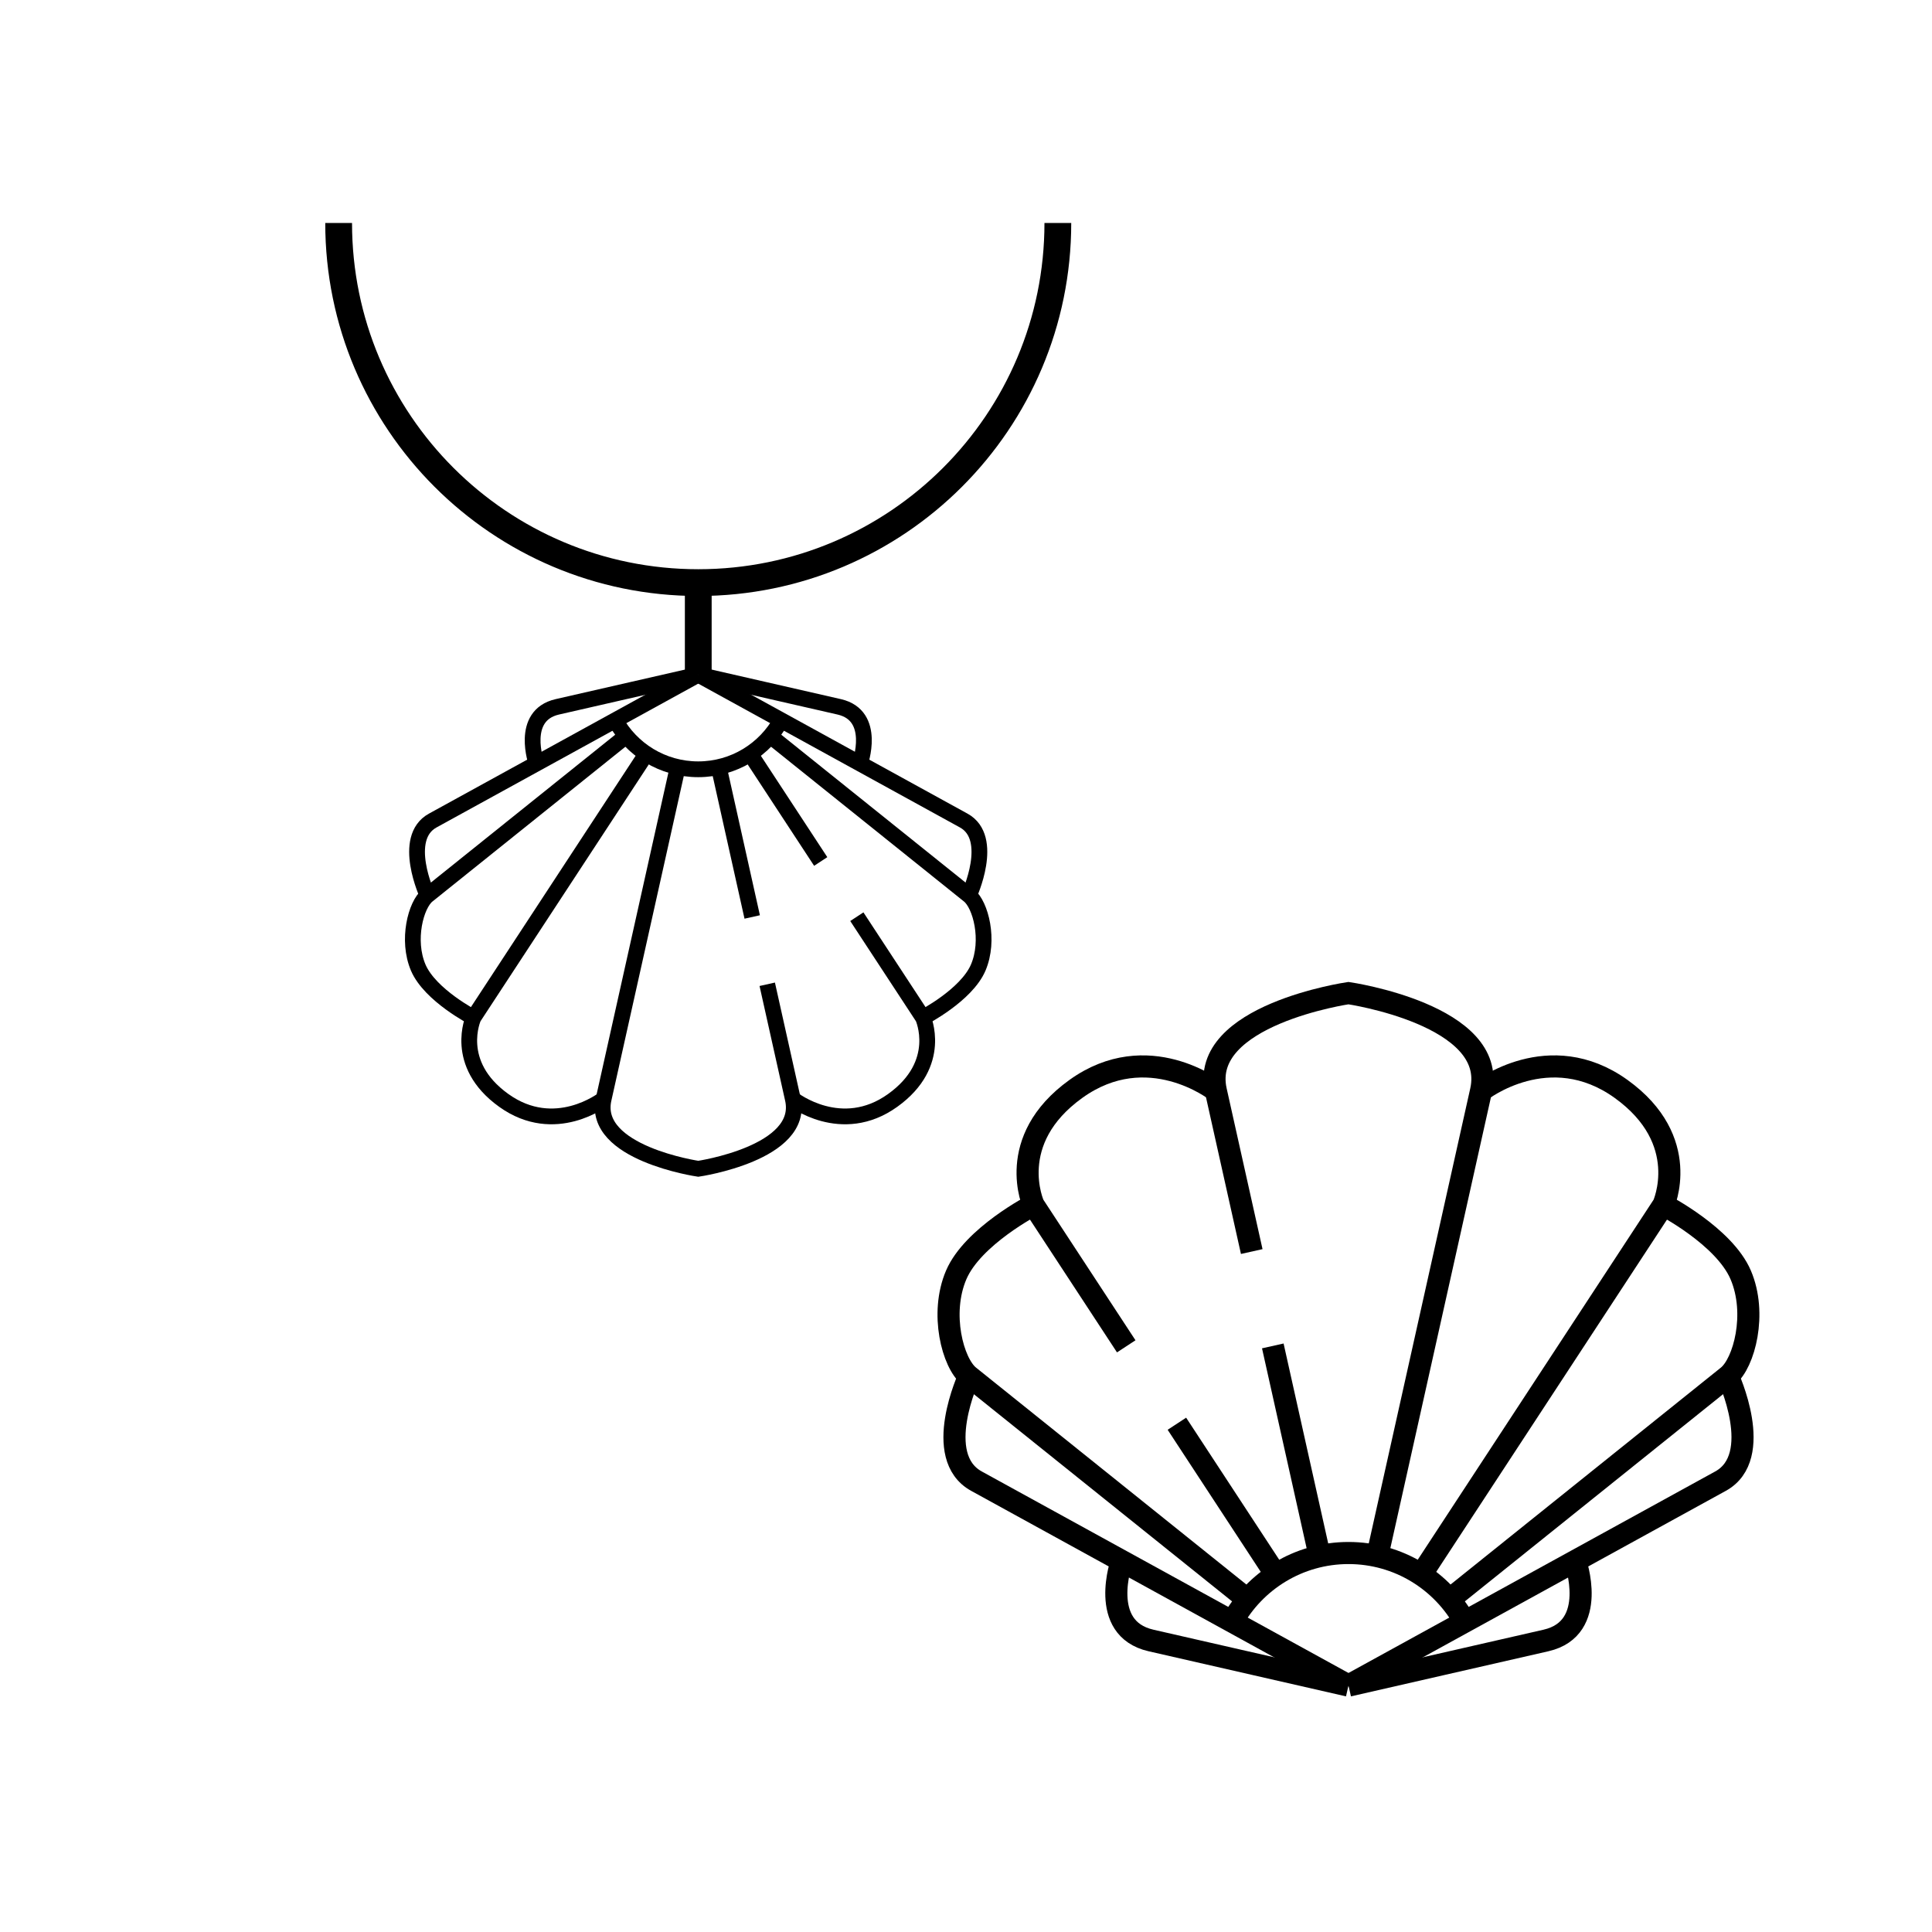 <?xml version="1.0" encoding="utf-8"?><!DOCTYPE svg PUBLIC "-//W3C//DTD SVG 1.1//EN" "http://www.w3.org/Graphics/SVG/1.1/DTD/svg11.dtd">
<svg version="1.1" xmlns="http://www.w3.org/2000/svg" xmlns:xlink="http://www.w3.org/1999/xlink" width="50" height="50" viewBox="0 0 50 50" xml:space="preserve">
<g transform="translate(-100,-4700)">
<path d="M125.081,4735.615c0,0-0.969,2.08,0.19,2.717l9.627,5.29" fill="none" stroke="#000000" stroke-width="0.572"></path>
<line fill="none" stroke="#000000" stroke-width="0.572" x1="130.458" x2="133.02" y1="4736.846" y2="4740.756"></line>
<path d="M131.467,4728.228c0,0-1.763-1.382-3.622-0.048
			c-1.859,1.335-1.096,3.004-1.096,3.004l2.398,3.659" fill="none" stroke="#000000" stroke-width="0.572"></path>
<path d="M126.749,4731.183c0,0-1.573,0.81-2.002,1.811
			c-0.429,1.001-0.09,2.282,0.333,2.622l7.211,5.786" fill="none" stroke="#000000" stroke-width="0.572"></path>
<path d="M129.031,4740.398c0,0-0.623,1.74,0.755,2.057l5.112,1.168" fill="none" stroke="#000000" stroke-width="0.572"></path>
<path d="M144.717,4735.615c0,0,0.969,2.08-0.19,2.717l-9.627,5.29" fill="none" stroke="#000000" stroke-width="0.572"></path>
<path d="M137.907,4741.97c-0.584-1.06-1.712-1.778-3.008-1.778
			c-1.296,0-2.424,0.719-3.009,1.778" fill="none" stroke="#000000" stroke-width="0.572"></path>
<line fill="none" stroke="#000000" stroke-width="0.572" x1="132.94" x2="134.155" y1="4734.832" y2="4740.277"></line>
<path d="M135.642,4740.277l2.688-12.05c0.438-1.962-3.432-2.525-3.432-2.525
			s-3.87,0.563-3.432,2.525l0.929,4.163" fill="none" stroke="#000000" stroke-width="0.572"></path>
<path d="M138.33,4728.228c0,0,1.763-1.382,3.622-0.048
			c1.858,1.335,1.096,3.004,1.096,3.004l-6.271,9.572" fill="none" stroke="#000000" stroke-width="0.572"></path>
<path d="M143.048,4731.183c0,0,1.573,0.81,2.001,1.811
			c0.429,1.001,0.09,2.282-0.333,2.622l-7.211,5.786" fill="none" stroke="#000000" stroke-width="0.572"></path>
<path d="M140.766,4740.398c0,0,0.623,1.74-0.755,2.057l-5.112,1.168" fill="none" stroke="#000000" stroke-width="0.572"></path>
<path d="M125.077,4723.173c0,0,0.69-1.485-0.137-1.938l-6.869-3.775" fill="none" stroke="#000000" stroke-width="0.408"></path>
<line fill="none" stroke="#000000" stroke-width="0.408" x1="121.24" x2="119.411" y1="4722.295" y2="4719.505"></line>
<path d="M120.52,4728.444c0,0,1.258,0.986,2.583,0.034
				c1.327-0.951,0.783-2.144,0.783-2.144l-1.711-2.61" fill="none" stroke="#000000" stroke-width="0.408"></path>
<path d="M123.886,4726.335c0,0,1.122-0.578,1.429-1.291
				c0.306-0.714,0.063-1.63-0.238-1.871l-5.147-4.129" fill="none" stroke="#000000" stroke-width="0.408"></path>
<path d="M122.257,4719.76c0,0,0.445-1.242-0.538-1.467l-3.648-0.834" fill="none" stroke="#000000" stroke-width="0.408"></path>
<path d="M111.063,4723.173c0,0-0.69-1.485,0.137-1.938l6.87-3.775" fill="none" stroke="#000000" stroke-width="0.408"></path>
<path d="M115.923,4718.639c0.417,0.758,1.222,1.27,2.147,1.27
				c0.925,0,1.73-0.512,2.146-1.27" fill="none" stroke="#000000" stroke-width="0.408"></path>
<line fill="none" stroke="#000000" stroke-width="0.408" x1="119.467" x2="118.601" y1="4723.731" y2="4719.847"></line>
<path d="M117.54,4719.847l-1.918,8.598c-0.313,1.4,2.449,1.803,2.449,1.803
				s2.76-0.402,2.448-1.803l-0.663-2.972" fill="none" stroke="#000000" stroke-width="0.408"></path>
<path d="M115.622,4728.444c0,0-1.259,0.986-2.585,0.034
				c-1.327-0.951-0.783-2.144-0.783-2.144l4.476-6.83" fill="none" stroke="#000000" stroke-width="0.408"></path>
<path d="M112.254,4726.335c0,0-1.122-0.578-1.429-1.291
				c-0.305-0.714-0.063-1.63,0.238-1.871l5.147-4.129" fill="none" stroke="#000000" stroke-width="0.408"></path>
<path d="M113.884,4719.76c0,0-0.443-1.242,0.539-1.467l3.648-0.834" fill="none" stroke="#000000" stroke-width="0.408"></path>
<path d="M127.377,4705.77c0,5.142-4.167,9.308-9.306,9.308
			c-5.14,0-9.307-4.167-9.307-9.308" fill="none" stroke="#000000" stroke-width="0.693"></path>
<line fill="none" stroke="#000000" stroke-width="0.693" x1="118.071" x2="118.071" y1="4715.077" y2="4717.459"></line>
</g></svg>